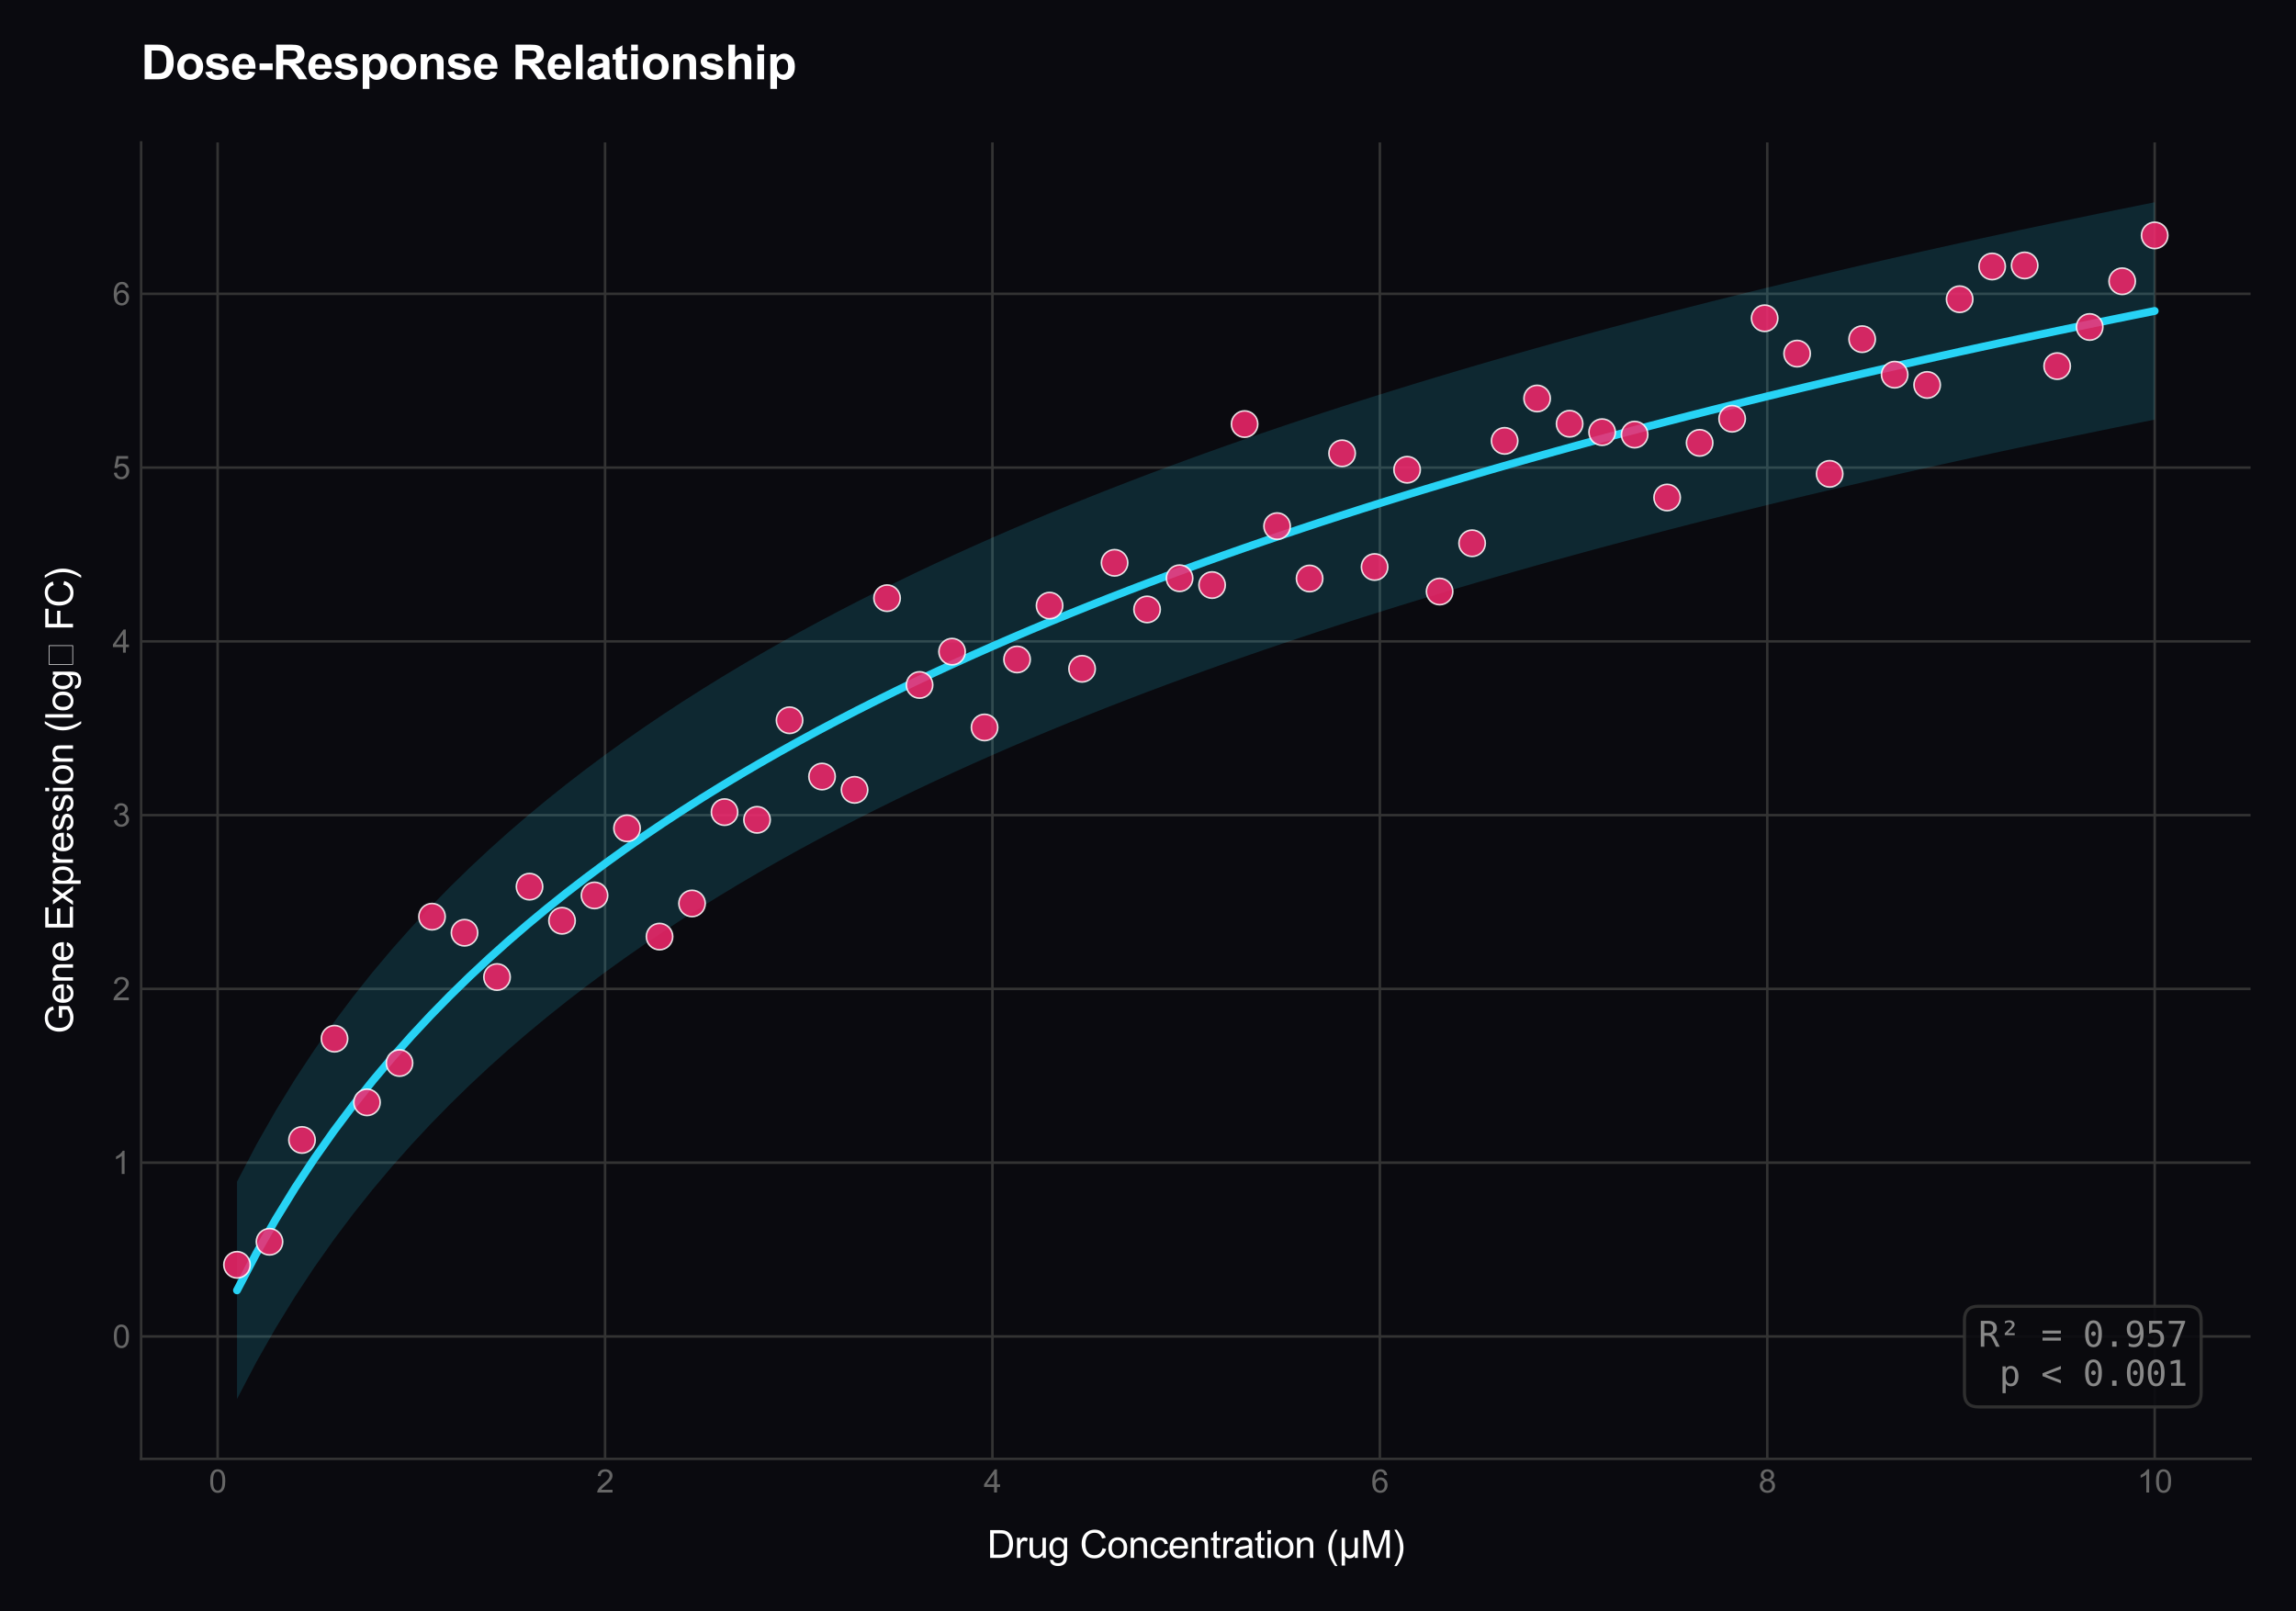 <?xml version="1.0" encoding="utf-8" standalone="no"?>
<!DOCTYPE svg PUBLIC "-//W3C//DTD SVG 1.1//EN"
  "http://www.w3.org/Graphics/SVG/1.1/DTD/svg11.dtd">
<svg xmlns:xlink="http://www.w3.org/1999/xlink" viewBox="0 0 727.642 510.607" xmlns="http://www.w3.org/2000/svg" version="1.1">
 <defs>
  <style type="text/css">*{stroke-linejoin: round; stroke-linecap: butt}</style>
 </defs>
 <g id="figure_1">
  <g id="patch_1">
   <path d="M 0 510.607 
L 727.642 510.607 
L 727.642 0 
L 0 0 
z
" style="fill: #0a0a0f"/>
  </g>
  <g id="axes_1">
   <g id="patch_2">
    <path d="M 44.722 462.3 
L 713.242 462.3 
L 713.242 45.137 
L 44.722 45.137 
z
" style="fill: #0a0a0f"/>
   </g>
   <g id="matplotlib.axis_1">
    <g id="xtick_1">
     <g id="line2d_1">
      <path d="M 68.971 462.3 
L 68.971 45.137 
" clip-path="url(#pbd0903c797)" style="fill: none; stroke: #333333; stroke-width: 0.8; stroke-linecap: round"/>
     </g>
     <g id="text_1">
      <!-- 0 -->
      <g style="fill: #666666" transform="translate(66.19 472.958) scale(0.1 -0.1)">
       <defs>
        <path id="ArialMT-30" d="M 266 2259 
Q 266 3072 433 3567 
Q 600 4063 929 4331 
Q 1259 4600 1759 4600 
Q 2128 4600 2406 4451 
Q 2684 4303 2865 4023 
Q 3047 3744 3150 3342 
Q 3253 2941 3253 2259 
Q 3253 1453 3087 958 
Q 2922 463 2592 192 
Q 2263 -78 1759 -78 
Q 1097 -78 719 397 
Q 266 969 266 2259 
z
M 844 2259 
Q 844 1131 1108 757 
Q 1372 384 1759 384 
Q 2147 384 2411 759 
Q 2675 1134 2675 2259 
Q 2675 3391 2411 3762 
Q 2147 4134 1753 4134 
Q 1366 4134 1134 3806 
Q 844 3388 844 2259 
z
" transform="scale(0.016)"/>
       </defs>
       <use xlink:href="#ArialMT-30"/>
      </g>
     </g>
    </g>
    <g id="xtick_2">
     <g id="line2d_2">
      <path d="M 191.747 462.3 
L 191.747 45.137 
" clip-path="url(#pbd0903c797)" style="fill: none; stroke: #333333; stroke-width: 0.8; stroke-linecap: round"/>
     </g>
     <g id="text_2">
      <!-- 2 -->
      <g style="fill: #666666" transform="translate(188.967 472.958) scale(0.1 -0.1)">
       <defs>
        <path id="ArialMT-32" d="M 3222 541 
L 3222 0 
L 194 0 
Q 188 203 259 391 
Q 375 700 629 1000 
Q 884 1300 1366 1694 
Q 2113 2306 2375 2664 
Q 2638 3022 2638 3341 
Q 2638 3675 2398 3904 
Q 2159 4134 1775 4134 
Q 1369 4134 1125 3890 
Q 881 3647 878 3216 
L 300 3275 
Q 359 3922 746 4261 
Q 1134 4600 1788 4600 
Q 2447 4600 2831 4234 
Q 3216 3869 3216 3328 
Q 3216 3053 3103 2787 
Q 2991 2522 2730 2228 
Q 2469 1934 1863 1422 
Q 1356 997 1212 845 
Q 1069 694 975 541 
L 3222 541 
z
" transform="scale(0.016)"/>
       </defs>
       <use xlink:href="#ArialMT-32"/>
      </g>
     </g>
    </g>
    <g id="xtick_3">
     <g id="line2d_3">
      <path d="M 314.524 462.3 
L 314.524 45.137 
" clip-path="url(#pbd0903c797)" style="fill: none; stroke: #333333; stroke-width: 0.8; stroke-linecap: round"/>
     </g>
     <g id="text_3">
      <!-- 4 -->
      <g style="fill: #666666" transform="translate(311.744 472.958) scale(0.1 -0.1)">
       <defs>
        <path id="ArialMT-34" d="M 2069 0 
L 2069 1097 
L 81 1097 
L 81 1613 
L 2172 4581 
L 2631 4581 
L 2631 1613 
L 3250 1613 
L 3250 1097 
L 2631 1097 
L 2631 0 
L 2069 0 
z
M 2069 1613 
L 2069 3678 
L 634 1613 
L 2069 1613 
z
" transform="scale(0.016)"/>
       </defs>
       <use xlink:href="#ArialMT-34"/>
      </g>
     </g>
    </g>
    <g id="xtick_4">
     <g id="line2d_4">
      <path d="M 437.301 462.3 
L 437.301 45.137 
" clip-path="url(#pbd0903c797)" style="fill: none; stroke: #333333; stroke-width: 0.8; stroke-linecap: round"/>
     </g>
     <g id="text_4">
      <!-- 6 -->
      <g style="fill: #666666" transform="translate(434.521 472.958) scale(0.1 -0.1)">
       <defs>
        <path id="ArialMT-36" d="M 3184 3459 
L 2625 3416 
Q 2550 3747 2413 3897 
Q 2184 4138 1850 4138 
Q 1581 4138 1378 3988 
Q 1113 3794 959 3422 
Q 806 3050 800 2363 
Q 1003 2672 1297 2822 
Q 1591 2972 1913 2972 
Q 2475 2972 2870 2558 
Q 3266 2144 3266 1488 
Q 3266 1056 3080 686 
Q 2894 316 2569 119 
Q 2244 -78 1831 -78 
Q 1128 -78 684 439 
Q 241 956 241 2144 
Q 241 3472 731 4075 
Q 1159 4600 1884 4600 
Q 2425 4600 2770 4297 
Q 3116 3994 3184 3459 
z
M 888 1484 
Q 888 1194 1011 928 
Q 1134 663 1356 523 
Q 1578 384 1822 384 
Q 2178 384 2434 671 
Q 2691 959 2691 1453 
Q 2691 1928 2437 2201 
Q 2184 2475 1800 2475 
Q 1419 2475 1153 2201 
Q 888 1928 888 1484 
z
" transform="scale(0.016)"/>
       </defs>
       <use xlink:href="#ArialMT-36"/>
      </g>
     </g>
    </g>
    <g id="xtick_5">
     <g id="line2d_5">
      <path d="M 560.078 462.3 
L 560.078 45.137 
" clip-path="url(#pbd0903c797)" style="fill: none; stroke: #333333; stroke-width: 0.8; stroke-linecap: round"/>
     </g>
     <g id="text_5">
      <!-- 8 -->
      <g style="fill: #666666" transform="translate(557.298 472.958) scale(0.1 -0.1)">
       <defs>
        <path id="ArialMT-38" d="M 1131 2484 
Q 781 2613 612 2850 
Q 444 3088 444 3419 
Q 444 3919 803 4259 
Q 1163 4600 1759 4600 
Q 2359 4600 2725 4251 
Q 3091 3903 3091 3403 
Q 3091 3084 2923 2848 
Q 2756 2613 2416 2484 
Q 2838 2347 3058 2040 
Q 3278 1734 3278 1309 
Q 3278 722 2862 322 
Q 2447 -78 1769 -78 
Q 1091 -78 675 323 
Q 259 725 259 1325 
Q 259 1772 486 2073 
Q 713 2375 1131 2484 
z
M 1019 3438 
Q 1019 3113 1228 2906 
Q 1438 2700 1772 2700 
Q 2097 2700 2305 2904 
Q 2513 3109 2513 3406 
Q 2513 3716 2298 3927 
Q 2084 4138 1766 4138 
Q 1444 4138 1231 3931 
Q 1019 3725 1019 3438 
z
M 838 1322 
Q 838 1081 952 856 
Q 1066 631 1291 507 
Q 1516 384 1775 384 
Q 2178 384 2440 643 
Q 2703 903 2703 1303 
Q 2703 1709 2433 1975 
Q 2163 2241 1756 2241 
Q 1359 2241 1098 1978 
Q 838 1716 838 1322 
z
" transform="scale(0.016)"/>
       </defs>
       <use xlink:href="#ArialMT-38"/>
      </g>
     </g>
    </g>
    <g id="xtick_6">
     <g id="line2d_6">
      <path d="M 682.855 462.3 
L 682.855 45.137 
" clip-path="url(#pbd0903c797)" style="fill: none; stroke: #333333; stroke-width: 0.8; stroke-linecap: round"/>
     </g>
     <g id="text_6">
      <!-- 10 -->
      <g style="fill: #666666" transform="translate(677.294 472.958) scale(0.1 -0.1)">
       <defs>
        <path id="ArialMT-31" d="M 2384 0 
L 1822 0 
L 1822 3584 
Q 1619 3391 1289 3197 
Q 959 3003 697 2906 
L 697 3450 
Q 1169 3672 1522 3987 
Q 1875 4303 2022 4600 
L 2384 4600 
L 2384 0 
z
" transform="scale(0.016)"/>
       </defs>
       <use xlink:href="#ArialMT-31"/>
       <use xlink:href="#ArialMT-30" transform="translate(55.615 0)"/>
      </g>
     </g>
    </g>
    <g id="text_7">
     <!-- Drug Concentration (μM) -->
     <g style="fill: #ffffff" transform="translate(312.84 493.681) scale(0.12 -0.12)">
      <defs>
       <path id="ArialMT-44" d="M 494 0 
L 494 4581 
L 2072 4581 
Q 2606 4581 2888 4516 
Q 3281 4425 3559 4188 
Q 3922 3881 4101 3404 
Q 4281 2928 4281 2316 
Q 4281 1794 4159 1391 
Q 4038 988 3847 723 
Q 3656 459 3429 307 
Q 3203 156 2883 78 
Q 2563 0 2147 0 
L 494 0 
z
M 1100 541 
L 2078 541 
Q 2531 541 2789 625 
Q 3047 709 3200 863 
Q 3416 1078 3536 1442 
Q 3656 1806 3656 2325 
Q 3656 3044 3420 3430 
Q 3184 3816 2847 3947 
Q 2603 4041 2063 4041 
L 1100 4041 
L 1100 541 
z
" transform="scale(0.016)"/>
       <path id="ArialMT-72" d="M 416 0 
L 416 3319 
L 922 3319 
L 922 2816 
Q 1116 3169 1280 3281 
Q 1444 3394 1641 3394 
Q 1925 3394 2219 3213 
L 2025 2691 
Q 1819 2813 1613 2813 
Q 1428 2813 1281 2702 
Q 1134 2591 1072 2394 
Q 978 2094 978 1738 
L 978 0 
L 416 0 
z
" transform="scale(0.016)"/>
       <path id="ArialMT-75" d="M 2597 0 
L 2597 488 
Q 2209 -75 1544 -75 
Q 1250 -75 995 37 
Q 741 150 617 320 
Q 494 491 444 738 
Q 409 903 409 1263 
L 409 3319 
L 972 3319 
L 972 1478 
Q 972 1038 1006 884 
Q 1059 663 1231 536 
Q 1403 409 1656 409 
Q 1909 409 2131 539 
Q 2353 669 2445 892 
Q 2538 1116 2538 1541 
L 2538 3319 
L 3100 3319 
L 3100 0 
L 2597 0 
z
" transform="scale(0.016)"/>
       <path id="ArialMT-67" d="M 319 -275 
L 866 -356 
Q 900 -609 1056 -725 
Q 1266 -881 1628 -881 
Q 2019 -881 2231 -725 
Q 2444 -569 2519 -288 
Q 2563 -116 2559 434 
Q 2191 0 1641 0 
Q 956 0 581 494 
Q 206 988 206 1678 
Q 206 2153 378 2554 
Q 550 2956 876 3175 
Q 1203 3394 1644 3394 
Q 2231 3394 2613 2919 
L 2613 3319 
L 3131 3319 
L 3131 450 
Q 3131 -325 2973 -648 
Q 2816 -972 2473 -1159 
Q 2131 -1347 1631 -1347 
Q 1038 -1347 672 -1080 
Q 306 -813 319 -275 
z
M 784 1719 
Q 784 1066 1043 766 
Q 1303 466 1694 466 
Q 2081 466 2343 764 
Q 2606 1063 2606 1700 
Q 2606 2309 2336 2618 
Q 2066 2928 1684 2928 
Q 1309 2928 1046 2623 
Q 784 2319 784 1719 
z
" transform="scale(0.016)"/>
       <path id="ArialMT-20" transform="scale(0.016)"/>
       <path id="ArialMT-43" d="M 3763 1606 
L 4369 1453 
Q 4178 706 3683 314 
Q 3188 -78 2472 -78 
Q 1731 -78 1267 223 
Q 803 525 561 1097 
Q 319 1669 319 2325 
Q 319 3041 592 3573 
Q 866 4106 1370 4382 
Q 1875 4659 2481 4659 
Q 3169 4659 3637 4309 
Q 4106 3959 4291 3325 
L 3694 3184 
Q 3534 3684 3231 3912 
Q 2928 4141 2469 4141 
Q 1941 4141 1586 3887 
Q 1231 3634 1087 3207 
Q 944 2781 944 2328 
Q 944 1744 1114 1308 
Q 1284 872 1643 656 
Q 2003 441 2422 441 
Q 2931 441 3284 734 
Q 3638 1028 3763 1606 
z
" transform="scale(0.016)"/>
       <path id="ArialMT-6f" d="M 213 1659 
Q 213 2581 725 3025 
Q 1153 3394 1769 3394 
Q 2453 3394 2887 2945 
Q 3322 2497 3322 1706 
Q 3322 1066 3130 698 
Q 2938 331 2570 128 
Q 2203 -75 1769 -75 
Q 1072 -75 642 372 
Q 213 819 213 1659 
z
M 791 1659 
Q 791 1022 1069 705 
Q 1347 388 1769 388 
Q 2188 388 2466 706 
Q 2744 1025 2744 1678 
Q 2744 2294 2464 2611 
Q 2184 2928 1769 2928 
Q 1347 2928 1069 2612 
Q 791 2297 791 1659 
z
" transform="scale(0.016)"/>
       <path id="ArialMT-6e" d="M 422 0 
L 422 3319 
L 928 3319 
L 928 2847 
Q 1294 3394 1984 3394 
Q 2284 3394 2536 3286 
Q 2788 3178 2913 3003 
Q 3038 2828 3088 2588 
Q 3119 2431 3119 2041 
L 3119 0 
L 2556 0 
L 2556 2019 
Q 2556 2363 2490 2533 
Q 2425 2703 2258 2804 
Q 2091 2906 1866 2906 
Q 1506 2906 1245 2678 
Q 984 2450 984 1813 
L 984 0 
L 422 0 
z
" transform="scale(0.016)"/>
       <path id="ArialMT-63" d="M 2588 1216 
L 3141 1144 
Q 3050 572 2676 248 
Q 2303 -75 1759 -75 
Q 1078 -75 664 370 
Q 250 816 250 1647 
Q 250 2184 428 2587 
Q 606 2991 970 3192 
Q 1334 3394 1763 3394 
Q 2303 3394 2647 3120 
Q 2991 2847 3088 2344 
L 2541 2259 
Q 2463 2594 2264 2762 
Q 2066 2931 1784 2931 
Q 1359 2931 1093 2626 
Q 828 2322 828 1663 
Q 828 994 1084 691 
Q 1341 388 1753 388 
Q 2084 388 2306 591 
Q 2528 794 2588 1216 
z
" transform="scale(0.016)"/>
       <path id="ArialMT-65" d="M 2694 1069 
L 3275 997 
Q 3138 488 2766 206 
Q 2394 -75 1816 -75 
Q 1088 -75 661 373 
Q 234 822 234 1631 
Q 234 2469 665 2931 
Q 1097 3394 1784 3394 
Q 2450 3394 2872 2941 
Q 3294 2488 3294 1666 
Q 3294 1616 3291 1516 
L 816 1516 
Q 847 969 1125 678 
Q 1403 388 1819 388 
Q 2128 388 2347 550 
Q 2566 713 2694 1069 
z
M 847 1978 
L 2700 1978 
Q 2663 2397 2488 2606 
Q 2219 2931 1791 2931 
Q 1403 2931 1139 2672 
Q 875 2413 847 1978 
z
" transform="scale(0.016)"/>
       <path id="ArialMT-74" d="M 1650 503 
L 1731 6 
Q 1494 -44 1306 -44 
Q 1000 -44 831 53 
Q 663 150 594 308 
Q 525 466 525 972 
L 525 2881 
L 113 2881 
L 113 3319 
L 525 3319 
L 525 4141 
L 1084 4478 
L 1084 3319 
L 1650 3319 
L 1650 2881 
L 1084 2881 
L 1084 941 
Q 1084 700 1114 631 
Q 1144 563 1211 522 
Q 1278 481 1403 481 
Q 1497 481 1650 503 
z
" transform="scale(0.016)"/>
       <path id="ArialMT-61" d="M 2588 409 
Q 2275 144 1986 34 
Q 1697 -75 1366 -75 
Q 819 -75 525 192 
Q 231 459 231 875 
Q 231 1119 342 1320 
Q 453 1522 633 1644 
Q 813 1766 1038 1828 
Q 1203 1872 1538 1913 
Q 2219 1994 2541 2106 
Q 2544 2222 2544 2253 
Q 2544 2597 2384 2738 
Q 2169 2928 1744 2928 
Q 1347 2928 1158 2789 
Q 969 2650 878 2297 
L 328 2372 
Q 403 2725 575 2942 
Q 747 3159 1072 3276 
Q 1397 3394 1825 3394 
Q 2250 3394 2515 3294 
Q 2781 3194 2906 3042 
Q 3031 2891 3081 2659 
Q 3109 2516 3109 2141 
L 3109 1391 
Q 3109 606 3145 398 
Q 3181 191 3288 0 
L 2700 0 
Q 2613 175 2588 409 
z
M 2541 1666 
Q 2234 1541 1622 1453 
Q 1275 1403 1131 1340 
Q 988 1278 909 1158 
Q 831 1038 831 891 
Q 831 666 1001 516 
Q 1172 366 1500 366 
Q 1825 366 2078 508 
Q 2331 650 2450 897 
Q 2541 1088 2541 1459 
L 2541 1666 
z
" transform="scale(0.016)"/>
       <path id="ArialMT-69" d="M 425 3934 
L 425 4581 
L 988 4581 
L 988 3934 
L 425 3934 
z
M 425 0 
L 425 3319 
L 988 3319 
L 988 0 
L 425 0 
z
" transform="scale(0.016)"/>
       <path id="ArialMT-28" d="M 1497 -1347 
Q 1031 -759 709 28 
Q 388 816 388 1659 
Q 388 2403 628 3084 
Q 909 3875 1497 4659 
L 1900 4659 
Q 1522 4009 1400 3731 
Q 1209 3300 1100 2831 
Q 966 2247 966 1656 
Q 966 153 1900 -1347 
L 1497 -1347 
z
" transform="scale(0.016)"/>
       <path id="ArialMT-3bc" d="M 3181 3319 
L 3181 0 
L 2678 0 
L 2678 394 
Q 2516 144 2356 50 
Q 2138 -78 1847 -78 
Q 1588 -78 1388 25 
Q 1238 103 1056 334 
L 1056 -1272 
L 500 -1272 
L 500 3319 
L 1056 3319 
L 1056 1913 
Q 1056 1147 1137 920 
Q 1219 694 1401 562 
Q 1584 431 1822 431 
Q 2072 431 2269 568 
Q 2466 706 2547 923 
Q 2628 1141 2628 1903 
L 2628 3319 
L 3181 3319 
z
" transform="scale(0.016)"/>
       <path id="ArialMT-4d" d="M 475 0 
L 475 4581 
L 1388 4581 
L 2472 1338 
Q 2622 884 2691 659 
Q 2769 909 2934 1394 
L 4031 4581 
L 4847 4581 
L 4847 0 
L 4263 0 
L 4263 3834 
L 2931 0 
L 2384 0 
L 1059 3900 
L 1059 0 
L 475 0 
z
" transform="scale(0.016)"/>
       <path id="ArialMT-29" d="M 791 -1347 
L 388 -1347 
Q 1322 153 1322 1656 
Q 1322 2244 1188 2822 
Q 1081 3291 891 3722 
Q 769 4003 388 4659 
L 791 4659 
Q 1378 3875 1659 3084 
Q 1900 2403 1900 1659 
Q 1900 816 1576 28 
Q 1253 -759 791 -1347 
z
" transform="scale(0.016)"/>
      </defs>
      <use xlink:href="#ArialMT-44"/>
      <use xlink:href="#ArialMT-72" transform="translate(72.217 0)"/>
      <use xlink:href="#ArialMT-75" transform="translate(105.518 0)"/>
      <use xlink:href="#ArialMT-67" transform="translate(161.133 0)"/>
      <use xlink:href="#ArialMT-20" transform="translate(216.748 0)"/>
      <use xlink:href="#ArialMT-43" transform="translate(244.531 0)"/>
      <use xlink:href="#ArialMT-6f" transform="translate(316.748 0)"/>
      <use xlink:href="#ArialMT-6e" transform="translate(372.363 0)"/>
      <use xlink:href="#ArialMT-63" transform="translate(427.979 0)"/>
      <use xlink:href="#ArialMT-65" transform="translate(477.979 0)"/>
      <use xlink:href="#ArialMT-6e" transform="translate(533.594 0)"/>
      <use xlink:href="#ArialMT-74" transform="translate(589.209 0)"/>
      <use xlink:href="#ArialMT-72" transform="translate(616.992 0)"/>
      <use xlink:href="#ArialMT-61" transform="translate(650.293 0)"/>
      <use xlink:href="#ArialMT-74" transform="translate(705.908 0)"/>
      <use xlink:href="#ArialMT-69" transform="translate(733.691 0)"/>
      <use xlink:href="#ArialMT-6f" transform="translate(755.908 0)"/>
      <use xlink:href="#ArialMT-6e" transform="translate(811.523 0)"/>
      <use xlink:href="#ArialMT-20" transform="translate(867.139 0)"/>
      <use xlink:href="#ArialMT-28" transform="translate(894.922 0)"/>
      <use xlink:href="#ArialMT-3bc" transform="translate(928.223 0)"/>
      <use xlink:href="#ArialMT-4d" transform="translate(985.84 0)"/>
      <use xlink:href="#ArialMT-29" transform="translate(1069.141 0)"/>
     </g>
    </g>
   </g>
   <g id="matplotlib.axis_2">
    <g id="ytick_1">
     <g id="line2d_7">
      <path d="M 44.722 423.507 
L 713.242 423.507 
" clip-path="url(#pbd0903c797)" style="fill: none; stroke: #333333; stroke-width: 0.8; stroke-linecap: round"/>
     </g>
     <g id="text_8">
      <!-- 0 -->
      <g style="fill: #666666" transform="translate(35.661 427.085) scale(0.1 -0.1)">
       <use xlink:href="#ArialMT-30"/>
      </g>
     </g>
    </g>
    <g id="ytick_2">
     <g id="line2d_8">
      <path d="M 44.722 368.44 
L 713.242 368.44 
" clip-path="url(#pbd0903c797)" style="fill: none; stroke: #333333; stroke-width: 0.8; stroke-linecap: round"/>
     </g>
     <g id="text_9">
      <!-- 1 -->
      <g style="fill: #666666" transform="translate(35.661 372.019) scale(0.1 -0.1)">
       <use xlink:href="#ArialMT-31"/>
      </g>
     </g>
    </g>
    <g id="ytick_3">
     <g id="line2d_9">
      <path d="M 44.722 313.373 
L 713.242 313.373 
" clip-path="url(#pbd0903c797)" style="fill: none; stroke: #333333; stroke-width: 0.8; stroke-linecap: round"/>
     </g>
     <g id="text_10">
      <!-- 2 -->
      <g style="fill: #666666" transform="translate(35.661 316.952) scale(0.1 -0.1)">
       <use xlink:href="#ArialMT-32"/>
      </g>
     </g>
    </g>
    <g id="ytick_4">
     <g id="line2d_10">
      <path d="M 44.722 258.306 
L 713.242 258.306 
" clip-path="url(#pbd0903c797)" style="fill: none; stroke: #333333; stroke-width: 0.8; stroke-linecap: round"/>
     </g>
     <g id="text_11">
      <!-- 3 -->
      <g style="fill: #666666" transform="translate(35.661 261.885) scale(0.1 -0.1)">
       <defs>
        <path id="ArialMT-33" d="M 269 1209 
L 831 1284 
Q 928 806 1161 595 
Q 1394 384 1728 384 
Q 2125 384 2398 659 
Q 2672 934 2672 1341 
Q 2672 1728 2419 1979 
Q 2166 2231 1775 2231 
Q 1616 2231 1378 2169 
L 1441 2663 
Q 1497 2656 1531 2656 
Q 1891 2656 2178 2843 
Q 2466 3031 2466 3422 
Q 2466 3731 2256 3934 
Q 2047 4138 1716 4138 
Q 1388 4138 1169 3931 
Q 950 3725 888 3313 
L 325 3413 
Q 428 3978 793 4289 
Q 1159 4600 1703 4600 
Q 2078 4600 2393 4439 
Q 2709 4278 2876 4000 
Q 3044 3722 3044 3409 
Q 3044 3113 2884 2869 
Q 2725 2625 2413 2481 
Q 2819 2388 3044 2092 
Q 3269 1797 3269 1353 
Q 3269 753 2831 336 
Q 2394 -81 1725 -81 
Q 1122 -81 723 278 
Q 325 638 269 1209 
z
" transform="scale(0.016)"/>
       </defs>
       <use xlink:href="#ArialMT-33"/>
      </g>
     </g>
    </g>
    <g id="ytick_5">
     <g id="line2d_11">
      <path d="M 44.722 203.239 
L 713.242 203.239 
" clip-path="url(#pbd0903c797)" style="fill: none; stroke: #333333; stroke-width: 0.8; stroke-linecap: round"/>
     </g>
     <g id="text_12">
      <!-- 4 -->
      <g style="fill: #666666" transform="translate(35.661 206.818) scale(0.1 -0.1)">
       <use xlink:href="#ArialMT-34"/>
      </g>
     </g>
    </g>
    <g id="ytick_6">
     <g id="line2d_12">
      <path d="M 44.722 148.172 
L 713.242 148.172 
" clip-path="url(#pbd0903c797)" style="fill: none; stroke: #333333; stroke-width: 0.8; stroke-linecap: round"/>
     </g>
     <g id="text_13">
      <!-- 5 -->
      <g style="fill: #666666" transform="translate(35.661 151.751) scale(0.1 -0.1)">
       <defs>
        <path id="ArialMT-35" d="M 266 1200 
L 856 1250 
Q 922 819 1161 601 
Q 1400 384 1738 384 
Q 2144 384 2425 690 
Q 2706 997 2706 1503 
Q 2706 1984 2436 2262 
Q 2166 2541 1728 2541 
Q 1456 2541 1237 2417 
Q 1019 2294 894 2097 
L 366 2166 
L 809 4519 
L 3088 4519 
L 3088 3981 
L 1259 3981 
L 1013 2750 
Q 1425 3038 1878 3038 
Q 2478 3038 2890 2622 
Q 3303 2206 3303 1553 
Q 3303 931 2941 478 
Q 2500 -78 1738 -78 
Q 1113 -78 717 272 
Q 322 622 266 1200 
z
" transform="scale(0.016)"/>
       </defs>
       <use xlink:href="#ArialMT-35"/>
      </g>
     </g>
    </g>
    <g id="ytick_7">
     <g id="line2d_13">
      <path d="M 44.722 93.105 
L 713.242 93.105 
" clip-path="url(#pbd0903c797)" style="fill: none; stroke: #333333; stroke-width: 0.8; stroke-linecap: round"/>
     </g>
     <g id="text_14">
      <!-- 6 -->
      <g style="fill: #666666" transform="translate(35.661 96.684) scale(0.1 -0.1)">
       <use xlink:href="#ArialMT-36"/>
      </g>
     </g>
    </g>
    <g id="text_15">
     <!-- Gene Expression (log₂ FC) -->
     <g style="fill: #ffffff" transform="translate(23.136 327.575) rotate(-90) scale(0.12 -0.12)">
      <defs>
       <path id="ArialMT-47" d="M 2638 1797 
L 2638 2334 
L 4578 2338 
L 4578 638 
Q 4131 281 3656 101 
Q 3181 -78 2681 -78 
Q 2006 -78 1454 211 
Q 903 500 622 1047 
Q 341 1594 341 2269 
Q 341 2938 620 3517 
Q 900 4097 1425 4378 
Q 1950 4659 2634 4659 
Q 3131 4659 3532 4498 
Q 3934 4338 4162 4050 
Q 4391 3763 4509 3300 
L 3963 3150 
Q 3859 3500 3706 3700 
Q 3553 3900 3268 4020 
Q 2984 4141 2638 4141 
Q 2222 4141 1919 4014 
Q 1616 3888 1430 3681 
Q 1244 3475 1141 3228 
Q 966 2803 966 2306 
Q 966 1694 1177 1281 
Q 1388 869 1791 669 
Q 2194 469 2647 469 
Q 3041 469 3416 620 
Q 3791 772 3984 944 
L 3984 1797 
L 2638 1797 
z
" transform="scale(0.016)"/>
       <path id="ArialMT-45" d="M 506 0 
L 506 4581 
L 3819 4581 
L 3819 4041 
L 1113 4041 
L 1113 2638 
L 3647 2638 
L 3647 2100 
L 1113 2100 
L 1113 541 
L 3925 541 
L 3925 0 
L 506 0 
z
" transform="scale(0.016)"/>
       <path id="ArialMT-78" d="M 47 0 
L 1259 1725 
L 138 3319 
L 841 3319 
L 1350 2541 
Q 1494 2319 1581 2169 
Q 1719 2375 1834 2534 
L 2394 3319 
L 3066 3319 
L 1919 1756 
L 3153 0 
L 2463 0 
L 1781 1031 
L 1600 1309 
L 728 0 
L 47 0 
z
" transform="scale(0.016)"/>
       <path id="ArialMT-70" d="M 422 -1272 
L 422 3319 
L 934 3319 
L 934 2888 
Q 1116 3141 1344 3267 
Q 1572 3394 1897 3394 
Q 2322 3394 2647 3175 
Q 2972 2956 3137 2557 
Q 3303 2159 3303 1684 
Q 3303 1175 3120 767 
Q 2938 359 2589 142 
Q 2241 -75 1856 -75 
Q 1575 -75 1351 44 
Q 1128 163 984 344 
L 984 -1272 
L 422 -1272 
z
M 931 1641 
Q 931 1000 1190 694 
Q 1450 388 1819 388 
Q 2194 388 2461 705 
Q 2728 1022 2728 1688 
Q 2728 2322 2467 2637 
Q 2206 2953 1844 2953 
Q 1484 2953 1207 2617 
Q 931 2281 931 1641 
z
" transform="scale(0.016)"/>
       <path id="ArialMT-73" d="M 197 991 
L 753 1078 
Q 800 744 1014 566 
Q 1228 388 1613 388 
Q 2000 388 2187 545 
Q 2375 703 2375 916 
Q 2375 1106 2209 1216 
Q 2094 1291 1634 1406 
Q 1016 1563 777 1677 
Q 538 1791 414 1992 
Q 291 2194 291 2438 
Q 291 2659 392 2848 
Q 494 3038 669 3163 
Q 800 3259 1026 3326 
Q 1253 3394 1513 3394 
Q 1903 3394 2198 3281 
Q 2494 3169 2634 2976 
Q 2775 2784 2828 2463 
L 2278 2388 
Q 2241 2644 2061 2787 
Q 1881 2931 1553 2931 
Q 1166 2931 1000 2803 
Q 834 2675 834 2503 
Q 834 2394 903 2306 
Q 972 2216 1119 2156 
Q 1203 2125 1616 2013 
Q 2213 1853 2448 1751 
Q 2684 1650 2818 1456 
Q 2953 1263 2953 975 
Q 2953 694 2789 445 
Q 2625 197 2315 61 
Q 2006 -75 1616 -75 
Q 969 -75 630 194 
Q 291 463 197 991 
z
" transform="scale(0.016)"/>
       <path id="ArialMT-6c" d="M 409 0 
L 409 4581 
L 972 4581 
L 972 0 
L 409 0 
z
" transform="scale(0.016)"/>
       <path id="ArialMT-2082" d="M 800 0 
L 800 4000 
L 4000 4000 
L 4000 0 
L 800 0 
z
M 900 100 
L 3900 100 
L 3900 3900 
L 900 3900 
L 900 100 
z
" transform="scale(0.016)"/>
       <path id="ArialMT-46" d="M 525 0 
L 525 4581 
L 3616 4581 
L 3616 4041 
L 1131 4041 
L 1131 2622 
L 3281 2622 
L 3281 2081 
L 1131 2081 
L 1131 0 
L 525 0 
z
" transform="scale(0.016)"/>
      </defs>
      <use xlink:href="#ArialMT-47"/>
      <use xlink:href="#ArialMT-65" transform="translate(77.783 0)"/>
      <use xlink:href="#ArialMT-6e" transform="translate(133.398 0)"/>
      <use xlink:href="#ArialMT-65" transform="translate(189.014 0)"/>
      <use xlink:href="#ArialMT-20" transform="translate(244.629 0)"/>
      <use xlink:href="#ArialMT-45" transform="translate(272.412 0)"/>
      <use xlink:href="#ArialMT-78" transform="translate(339.111 0)"/>
      <use xlink:href="#ArialMT-70" transform="translate(389.111 0)"/>
      <use xlink:href="#ArialMT-72" transform="translate(444.727 0)"/>
      <use xlink:href="#ArialMT-65" transform="translate(478.027 0)"/>
      <use xlink:href="#ArialMT-73" transform="translate(533.643 0)"/>
      <use xlink:href="#ArialMT-73" transform="translate(583.643 0)"/>
      <use xlink:href="#ArialMT-69" transform="translate(633.643 0)"/>
      <use xlink:href="#ArialMT-6f" transform="translate(655.859 0)"/>
      <use xlink:href="#ArialMT-6e" transform="translate(711.475 0)"/>
      <use xlink:href="#ArialMT-20" transform="translate(767.09 0)"/>
      <use xlink:href="#ArialMT-28" transform="translate(794.873 0)"/>
      <use xlink:href="#ArialMT-6c" transform="translate(828.174 0)"/>
      <use xlink:href="#ArialMT-6f" transform="translate(850.391 0)"/>
      <use xlink:href="#ArialMT-67" transform="translate(906.006 0)"/>
      <use xlink:href="#ArialMT-2082" transform="translate(961.621 0)"/>
      <use xlink:href="#ArialMT-20" transform="translate(1036.621 0)"/>
      <use xlink:href="#ArialMT-46" transform="translate(1064.404 0)"/>
      <use xlink:href="#ArialMT-43" transform="translate(1125.488 0)"/>
      <use xlink:href="#ArialMT-29" transform="translate(1197.705 0)"/>
     </g>
    </g>
   </g>
   <g id="FillBetweenPolyCollection_1">
    <defs>
     <path id="mc3d53fbe53" d="M 75.109 -136.149 
L 75.109 -67.269 
L 81.248 -78.997 
L 87.387 -89.785 
L 93.526 -99.774 
L 99.665 -109.073 
L 105.804 -117.772 
L 111.943 -125.944 
L 118.081 -133.648 
L 124.22 -140.936 
L 130.359 -147.849 
L 136.498 -154.426 
L 142.637 -160.696 
L 148.776 -166.687 
L 154.914 -172.424 
L 161.053 -177.926 
L 167.192 -183.213 
L 173.331 -188.3 
L 179.47 -193.201 
L 185.609 -197.931 
L 191.747 -202.501 
L 197.886 -206.92 
L 204.025 -211.2 
L 210.164 -215.347 
L 216.303 -219.371 
L 222.442 -223.278 
L 228.581 -227.075 
L 234.719 -230.768 
L 240.858 -234.363 
L 246.997 -237.864 
L 253.136 -241.277 
L 259.275 -244.605 
L 265.414 -247.853 
L 271.552 -251.025 
L 277.691 -254.123 
L 283.83 -257.152 
L 289.969 -260.115 
L 296.108 -263.013 
L 302.247 -265.851 
L 308.385 -268.63 
L 314.524 -271.354 
L 320.663 -274.023 
L 326.802 -276.64 
L 332.941 -279.207 
L 339.08 -281.727 
L 345.219 -284.2 
L 351.357 -286.629 
L 357.496 -289.014 
L 363.635 -291.359 
L 369.774 -293.663 
L 375.913 -295.928 
L 382.052 -298.156 
L 388.19 -300.348 
L 394.329 -302.504 
L 400.468 -304.627 
L 406.607 -306.717 
L 412.746 -308.775 
L 418.885 -310.802 
L 425.024 -312.798 
L 431.162 -314.766 
L 437.301 -316.706 
L 443.44 -318.618 
L 449.579 -320.503 
L 455.718 -322.362 
L 461.857 -324.196 
L 467.995 -326.005 
L 474.134 -327.79 
L 480.273 -329.552 
L 486.412 -331.291 
L 492.551 -333.008 
L 498.69 -334.704 
L 504.828 -336.378 
L 510.967 -338.032 
L 517.106 -339.666 
L 523.245 -341.28 
L 529.384 -342.875 
L 535.523 -344.452 
L 541.662 -346.01 
L 547.8 -347.551 
L 553.939 -349.074 
L 560.078 -350.58 
L 566.217 -352.069 
L 572.356 -353.542 
L 578.495 -354.999 
L 584.633 -356.441 
L 590.772 -357.867 
L 596.911 -359.279 
L 603.05 -360.675 
L 609.189 -362.058 
L 615.328 -363.426 
L 621.466 -364.781 
L 627.605 -366.122 
L 633.744 -367.45 
L 639.883 -368.765 
L 646.022 -370.067 
L 652.161 -371.357 
L 658.3 -372.635 
L 664.438 -373.9 
L 670.577 -375.154 
L 676.716 -376.396 
L 682.855 -377.627 
L 682.855 -446.508 
L 682.855 -446.508 
L 676.716 -445.277 
L 670.577 -444.035 
L 664.438 -442.781 
L 658.3 -441.516 
L 652.161 -440.238 
L 646.022 -438.948 
L 639.883 -437.646 
L 633.744 -436.331 
L 627.605 -435.003 
L 621.466 -433.662 
L 615.328 -432.307 
L 609.189 -430.939 
L 603.05 -429.556 
L 596.911 -428.159 
L 590.772 -426.748 
L 584.633 -425.322 
L 578.495 -423.88 
L 572.356 -422.423 
L 566.217 -420.95 
L 560.078 -419.46 
L 553.939 -417.954 
L 547.8 -416.431 
L 541.662 -414.891 
L 535.523 -413.333 
L 529.384 -411.756 
L 523.245 -410.161 
L 517.106 -408.547 
L 510.967 -406.913 
L 504.828 -405.259 
L 498.69 -403.585 
L 492.551 -401.889 
L 486.412 -400.172 
L 480.273 -398.433 
L 474.134 -396.671 
L 467.995 -394.886 
L 461.857 -393.077 
L 455.718 -391.243 
L 449.579 -389.384 
L 443.44 -387.498 
L 437.301 -385.587 
L 431.162 -383.647 
L 425.024 -381.679 
L 418.885 -379.683 
L 412.746 -377.656 
L 406.607 -375.598 
L 400.468 -373.508 
L 394.329 -371.385 
L 388.19 -369.229 
L 382.052 -367.037 
L 375.913 -364.809 
L 369.774 -362.544 
L 363.635 -360.24 
L 357.496 -357.895 
L 351.357 -355.51 
L 345.219 -353.081 
L 339.08 -350.608 
L 332.941 -348.088 
L 326.802 -345.521 
L 320.663 -342.904 
L 314.524 -340.234 
L 308.385 -337.511 
L 302.247 -334.732 
L 296.108 -331.894 
L 289.969 -328.996 
L 283.83 -326.033 
L 277.691 -323.004 
L 271.552 -319.905 
L 265.414 -316.734 
L 259.275 -313.486 
L 253.136 -310.158 
L 246.997 -306.745 
L 240.858 -303.244 
L 234.719 -299.649 
L 228.581 -295.956 
L 222.442 -292.159 
L 216.303 -288.252 
L 210.164 -284.228 
L 204.025 -280.081 
L 197.886 -275.801 
L 191.747 -271.382 
L 185.609 -266.812 
L 179.47 -262.082 
L 173.331 -257.18 
L 167.192 -252.094 
L 161.053 -246.807 
L 154.914 -241.305 
L 148.776 -235.568 
L 142.637 -229.577 
L 136.498 -223.306 
L 130.359 -216.73 
L 124.22 -209.817 
L 118.081 -202.529 
L 111.943 -194.825 
L 105.804 -186.653 
L 99.665 -177.954 
L 93.526 -168.655 
L 87.387 -158.666 
L 81.248 -147.877 
L 75.109 -136.149 
z
"/>
    </defs>
    <g clip-path="url(#pbd0903c797)">
     <use xlink:href="#mc3d53fbe53" x="0" y="510.607" style="fill: #27d3f5; fill-opacity: 0.15"/>
    </g>
   </g>
   <g id="patch_3">
    <path d="M 44.722 462.3 
L 44.722 45.137 
" style="fill: none; stroke: #333333; stroke-width: 0.8; stroke-linejoin: miter; stroke-linecap: square"/>
   </g>
   <g id="patch_4">
    <path d="M 44.722 462.3 
L 713.242 462.3 
" style="fill: none; stroke: #333333; stroke-width: 0.8; stroke-linejoin: miter; stroke-linecap: square"/>
   </g>
   <g id="line2d_14">
    <path d="M 75.109 408.898 
L 81.248 397.17 
L 87.387 386.381 
L 93.526 376.392 
L 99.665 367.093 
L 105.804 358.394 
L 111.943 350.223 
L 118.081 342.519 
L 124.22 335.231 
L 130.359 328.317 
L 136.498 321.741 
L 142.637 315.471 
L 148.776 309.479 
L 154.914 303.743 
L 161.053 298.24 
L 167.192 292.954 
L 173.331 287.867 
L 179.47 282.965 
L 185.609 278.235 
L 191.747 273.666 
L 197.886 269.246 
L 204.025 264.967 
L 210.164 260.819 
L 216.303 256.795 
L 222.442 252.888 
L 228.581 249.091 
L 234.719 245.398 
L 240.858 241.804 
L 246.997 238.302 
L 253.136 234.89 
L 259.275 231.562 
L 265.414 228.314 
L 271.552 225.142 
L 277.691 222.043 
L 283.83 219.014 
L 289.969 216.052 
L 296.108 213.153 
L 302.247 210.315 
L 308.385 207.536 
L 314.524 204.813 
L 320.663 202.144 
L 326.802 199.527 
L 332.941 196.959 
L 339.08 194.44 
L 345.219 191.966 
L 351.357 189.538 
L 357.496 187.152 
L 363.635 184.808 
L 369.774 182.504 
L 375.913 180.238 
L 382.052 178.011 
L 388.19 175.819 
L 394.329 173.662 
L 400.468 171.54 
L 406.607 169.45 
L 412.746 167.392 
L 418.885 165.365 
L 425.024 163.368 
L 431.162 161.4 
L 437.301 159.461 
L 443.44 157.549 
L 449.579 155.664 
L 455.718 153.805 
L 461.857 151.971 
L 467.995 150.162 
L 474.134 148.376 
L 480.273 146.614 
L 486.412 144.875 
L 492.551 143.158 
L 498.69 141.463 
L 504.828 139.788 
L 510.967 138.134 
L 517.106 136.501 
L 523.245 134.886 
L 529.384 133.291 
L 535.523 131.715 
L 541.662 130.156 
L 547.8 128.616 
L 553.939 127.093 
L 560.078 125.587 
L 566.217 124.098 
L 572.356 122.625 
L 578.495 121.167 
L 584.633 119.726 
L 590.772 118.299 
L 596.911 116.888 
L 603.05 115.491 
L 609.189 114.109 
L 615.328 112.74 
L 621.466 111.386 
L 627.605 110.045 
L 633.744 108.717 
L 639.883 107.402 
L 646.022 106.099 
L 652.161 104.809 
L 658.3 103.532 
L 664.438 102.266 
L 670.577 101.012 
L 676.716 99.77 
L 682.855 98.539 
" clip-path="url(#pbd0903c797)" style="fill: none; stroke: #27d3f5; stroke-width: 2.5; stroke-linecap: round"/>
   </g>
   <g id="text_16">
    <g id="patch_5">
     <path d="M 626.963 445.842 
L 693.187 445.842 
Q 697.587 445.842 697.587 441.442 
L 697.587 418.35 
Q 697.587 413.95 693.187 413.95 
L 626.963 413.95 
Q 622.563 413.95 622.563 418.35 
L 622.563 441.442 
Q 622.563 445.842 626.963 445.842 
z
" style="fill: #0a0a0f; opacity: 0.9; stroke: #333333; stroke-linejoin: miter"/>
    </g>
    <!-- R² = 0.957 -->
    <g style="fill: #888888" transform="translate(626.963 426.767) scale(0.11 -0.11)">
     <defs>
      <path id="DejaVuSansMono-52" d="M 2375 2203 
Q 2619 2141 2791 1967 
Q 2963 1794 3219 1275 
L 3853 0 
L 3175 0 
L 2619 1178 
Q 2378 1681 2186 1826 
Q 1994 1972 1684 1972 
L 1081 1972 
L 1081 0 
L 447 0 
L 447 4666 
L 1747 4666 
Q 2516 4666 2925 4319 
Q 3334 3972 3334 3316 
Q 3334 2853 3082 2561 
Q 2831 2269 2375 2203 
z
M 1081 4147 
L 1081 2491 
L 1772 2491 
Q 2225 2491 2447 2694 
Q 2669 2897 2669 3316 
Q 2669 3719 2433 3933 
Q 2197 4147 1747 4147 
L 1081 4147 
z
" transform="scale(0.016)"/>
      <path id="DejaVuSansMono-b2" d="M 1509 2444 
L 2791 2444 
L 2791 2088 
L 1006 2088 
L 1006 2431 
L 1728 3138 
Q 2044 3441 2170 3631 
Q 2297 3822 2297 3981 
Q 2297 4172 2140 4290 
Q 1984 4409 1728 4409 
Q 1575 4409 1398 4353 
Q 1222 4297 1025 4184 
L 1025 4575 
Q 1228 4663 1417 4706 
Q 1606 4750 1791 4750 
Q 2234 4750 2503 4542 
Q 2772 4334 2772 4000 
Q 2772 3822 2656 3636 
Q 2541 3450 2169 3084 
L 1509 2444 
z
" transform="scale(0.016)"/>
      <path id="DejaVuSansMono-20" transform="scale(0.016)"/>
      <path id="DejaVuSansMono-3d" d="M 275 1638 
L 3578 1638 
L 3578 1100 
L 275 1100 
L 275 1638 
z
M 275 2906 
L 3578 2906 
L 3578 2375 
L 275 2375 
L 275 2906 
z
" transform="scale(0.016)"/>
      <path id="DejaVuSansMono-30" d="M 1509 2344 
Q 1509 2516 1629 2641 
Q 1750 2766 1919 2766 
Q 2094 2766 2219 2641 
Q 2344 2516 2344 2344 
Q 2344 2169 2220 2047 
Q 2097 1925 1919 1925 
Q 1744 1925 1626 2044 
Q 1509 2163 1509 2344 
z
M 1925 4250 
Q 1484 4250 1267 3775 
Q 1050 3300 1050 2328 
Q 1050 1359 1267 884 
Q 1484 409 1925 409 
Q 2369 409 2586 884 
Q 2803 1359 2803 2328 
Q 2803 3300 2586 3775 
Q 2369 4250 1925 4250 
z
M 1925 4750 
Q 2672 4750 3055 4137 
Q 3438 3525 3438 2328 
Q 3438 1134 3055 521 
Q 2672 -91 1925 -91 
Q 1178 -91 797 521 
Q 416 1134 416 2328 
Q 416 3525 797 4137 
Q 1178 4750 1925 4750 
z
" transform="scale(0.016)"/>
      <path id="DejaVuSansMono-2e" d="M 1528 953 
L 2316 953 
L 2316 0 
L 1528 0 
L 1528 953 
z
" transform="scale(0.016)"/>
      <path id="DejaVuSansMono-39" d="M 1863 2069 
Q 2266 2069 2495 2359 
Q 2725 2650 2725 3163 
Q 2725 3675 2495 3965 
Q 2266 4256 1863 4256 
Q 1444 4256 1231 3979 
Q 1019 3703 1019 3163 
Q 1019 2619 1230 2344 
Q 1441 2069 1863 2069 
z
M 738 97 
L 738 678 
Q 934 563 1156 502 
Q 1378 441 1619 441 
Q 2219 441 2526 892 
Q 2834 1344 2834 2222 
Q 2688 1909 2422 1742 
Q 2156 1575 1813 1575 
Q 1138 1575 767 1990 
Q 397 2406 397 3169 
Q 397 3922 776 4336 
Q 1156 4750 1850 4750 
Q 2663 4750 3041 4165 
Q 3419 3581 3419 2328 
Q 3419 1150 2964 529 
Q 2509 -91 1644 -91 
Q 1416 -91 1184 -42 
Q 953 6 738 97 
z
" transform="scale(0.016)"/>
      <path id="DejaVuSansMono-35" d="M 647 4666 
L 3009 4666 
L 3009 4134 
L 1222 4134 
L 1222 2988 
Q 1356 3038 1492 3061 
Q 1628 3084 1766 3084 
Q 2491 3084 2916 2656 
Q 3341 2228 3341 1497 
Q 3341 759 2895 334 
Q 2450 -91 1678 -91 
Q 1306 -91 998 -41 
Q 691 9 447 109 
L 447 750 
Q 734 594 1025 517 
Q 1316 441 1619 441 
Q 2141 441 2423 716 
Q 2706 991 2706 1497 
Q 2706 1997 2414 2275 
Q 2122 2553 1600 2553 
Q 1347 2553 1106 2495 
Q 866 2438 647 2322 
L 647 4666 
z
" transform="scale(0.016)"/>
      <path id="DejaVuSansMono-37" d="M 434 4666 
L 3372 4666 
L 3372 4397 
L 1703 0 
L 1044 0 
L 2669 4134 
L 434 4134 
L 434 4666 
z
" transform="scale(0.016)"/>
     </defs>
     <use xlink:href="#DejaVuSansMono-52"/>
     <use xlink:href="#DejaVuSansMono-b2" transform="translate(60.205 0)"/>
     <use xlink:href="#DejaVuSansMono-20" transform="translate(120.41 0)"/>
     <use xlink:href="#DejaVuSansMono-3d" transform="translate(180.615 0)"/>
     <use xlink:href="#DejaVuSansMono-20" transform="translate(240.82 0)"/>
     <use xlink:href="#DejaVuSansMono-30" transform="translate(301.025 0)"/>
     <use xlink:href="#DejaVuSansMono-2e" transform="translate(361.23 0)"/>
     <use xlink:href="#DejaVuSansMono-39" transform="translate(421.436 0)"/>
     <use xlink:href="#DejaVuSansMono-35" transform="translate(481.641 0)"/>
     <use xlink:href="#DejaVuSansMono-37" transform="translate(541.846 0)"/>
    </g>
    <!-- p &lt; 0.001 -->
    <g style="fill: #888888" transform="translate(633.585 439.155) scale(0.11 -0.11)">
     <defs>
      <path id="DejaVuSansMono-70" d="M 1172 441 
L 1172 -1331 
L 594 -1331 
L 594 3500 
L 1172 3500 
L 1172 3053 
Q 1316 3313 1555 3448 
Q 1794 3584 2106 3584 
Q 2741 3584 3102 3093 
Q 3463 2603 3463 1734 
Q 3463 881 3100 395 
Q 2738 -91 2106 -91 
Q 1788 -91 1548 45 
Q 1309 181 1172 441 
z
M 2859 1747 
Q 2859 2416 2648 2756 
Q 2438 3097 2022 3097 
Q 1603 3097 1387 2755 
Q 1172 2413 1172 1747 
Q 1172 1084 1387 740 
Q 1603 397 2022 397 
Q 2438 397 2648 737 
Q 2859 1078 2859 1747 
z
" transform="scale(0.016)"/>
      <path id="DejaVuSansMono-3c" d="M 3578 3003 
L 922 2003 
L 3578 1013 
L 3578 441 
L 275 1747 
L 275 2266 
L 3578 3572 
L 3578 3003 
z
" transform="scale(0.016)"/>
      <path id="DejaVuSansMono-31" d="M 844 531 
L 1825 531 
L 1825 4097 
L 769 3859 
L 769 4434 
L 1819 4666 
L 2450 4666 
L 2450 531 
L 3419 531 
L 3419 0 
L 844 0 
L 844 531 
z
" transform="scale(0.016)"/>
     </defs>
     <use xlink:href="#DejaVuSansMono-70"/>
     <use xlink:href="#DejaVuSansMono-20" transform="translate(60.205 0)"/>
     <use xlink:href="#DejaVuSansMono-3c" transform="translate(120.41 0)"/>
     <use xlink:href="#DejaVuSansMono-20" transform="translate(180.615 0)"/>
     <use xlink:href="#DejaVuSansMono-30" transform="translate(240.82 0)"/>
     <use xlink:href="#DejaVuSansMono-2e" transform="translate(301.025 0)"/>
     <use xlink:href="#DejaVuSansMono-30" transform="translate(361.23 0)"/>
     <use xlink:href="#DejaVuSansMono-30" transform="translate(421.436 0)"/>
     <use xlink:href="#DejaVuSansMono-31" transform="translate(481.641 0)"/>
    </g>
   </g>
   <g id="text_17">
    <!-- Dose-Response Relationship -->
    <g style="fill: #ffffff" transform="translate(44.722 25.137) scale(0.15 -0.15)">
     <defs>
      <path id="Arial-BoldMT-44" d="M 463 4581 
L 2153 4581 
Q 2725 4581 3025 4494 
Q 3428 4375 3715 4072 
Q 4003 3769 4153 3330 
Q 4303 2891 4303 2247 
Q 4303 1681 4163 1272 
Q 3991 772 3672 463 
Q 3431 228 3022 97 
Q 2716 0 2203 0 
L 463 0 
L 463 4581 
z
M 1388 3806 
L 1388 772 
L 2078 772 
Q 2466 772 2638 816 
Q 2863 872 3011 1006 
Q 3159 1141 3253 1448 
Q 3347 1756 3347 2288 
Q 3347 2819 3253 3103 
Q 3159 3388 2990 3547 
Q 2822 3706 2563 3763 
Q 2369 3806 1803 3806 
L 1388 3806 
z
" transform="scale(0.016)"/>
      <path id="Arial-BoldMT-6f" d="M 256 1706 
Q 256 2144 472 2553 
Q 688 2963 1083 3178 
Q 1478 3394 1966 3394 
Q 2719 3394 3200 2905 
Q 3681 2416 3681 1669 
Q 3681 916 3195 420 
Q 2709 -75 1972 -75 
Q 1516 -75 1102 131 
Q 688 338 472 736 
Q 256 1134 256 1706 
z
M 1156 1659 
Q 1156 1166 1390 903 
Q 1625 641 1969 641 
Q 2313 641 2545 903 
Q 2778 1166 2778 1666 
Q 2778 2153 2545 2415 
Q 2313 2678 1969 2678 
Q 1625 2678 1390 2415 
Q 1156 2153 1156 1659 
z
" transform="scale(0.016)"/>
      <path id="Arial-BoldMT-73" d="M 150 947 
L 1031 1081 
Q 1088 825 1259 692 
Q 1431 559 1741 559 
Q 2081 559 2253 684 
Q 2369 772 2369 919 
Q 2369 1019 2306 1084 
Q 2241 1147 2013 1200 
Q 950 1434 666 1628 
Q 272 1897 272 2375 
Q 272 2806 612 3100 
Q 953 3394 1669 3394 
Q 2350 3394 2681 3172 
Q 3013 2950 3138 2516 
L 2309 2363 
Q 2256 2556 2107 2659 
Q 1959 2763 1684 2763 
Q 1338 2763 1188 2666 
Q 1088 2597 1088 2488 
Q 1088 2394 1175 2328 
Q 1294 2241 1995 2081 
Q 2697 1922 2975 1691 
Q 3250 1456 3250 1038 
Q 3250 581 2869 253 
Q 2488 -75 1741 -75 
Q 1063 -75 667 200 
Q 272 475 150 947 
z
" transform="scale(0.016)"/>
      <path id="Arial-BoldMT-65" d="M 2381 1056 
L 3256 909 
Q 3088 428 2723 176 
Q 2359 -75 1813 -75 
Q 947 -75 531 491 
Q 203 944 203 1634 
Q 203 2459 634 2926 
Q 1066 3394 1725 3394 
Q 2466 3394 2894 2905 
Q 3322 2416 3303 1406 
L 1103 1406 
Q 1113 1016 1316 798 
Q 1519 581 1822 581 
Q 2028 581 2168 693 
Q 2309 806 2381 1056 
z
M 2431 1944 
Q 2422 2325 2234 2523 
Q 2047 2722 1778 2722 
Q 1491 2722 1303 2513 
Q 1116 2303 1119 1944 
L 2431 1944 
z
" transform="scale(0.016)"/>
      <path id="Arial-BoldMT-2d" d="M 359 1222 
L 359 2100 
L 2084 2100 
L 2084 1222 
L 359 1222 
z
" transform="scale(0.016)"/>
      <path id="Arial-BoldMT-52" d="M 469 0 
L 469 4581 
L 2416 4581 
Q 3150 4581 3483 4457 
Q 3816 4334 4016 4018 
Q 4216 3703 4216 3297 
Q 4216 2781 3912 2445 
Q 3609 2109 3006 2022 
Q 3306 1847 3501 1637 
Q 3697 1428 4028 894 
L 4588 0 
L 3481 0 
L 2813 997 
Q 2456 1531 2325 1670 
Q 2194 1809 2047 1861 
Q 1900 1913 1581 1913 
L 1394 1913 
L 1394 0 
L 469 0 
z
M 1394 2644 
L 2078 2644 
Q 2744 2644 2909 2700 
Q 3075 2756 3169 2893 
Q 3263 3031 3263 3238 
Q 3263 3469 3139 3611 
Q 3016 3753 2791 3791 
Q 2678 3806 2116 3806 
L 1394 3806 
L 1394 2644 
z
" transform="scale(0.016)"/>
      <path id="Arial-BoldMT-70" d="M 434 3319 
L 1253 3319 
L 1253 2831 
Q 1413 3081 1684 3237 
Q 1956 3394 2288 3394 
Q 2866 3394 3269 2941 
Q 3672 2488 3672 1678 
Q 3672 847 3265 386 
Q 2859 -75 2281 -75 
Q 2006 -75 1782 34 
Q 1559 144 1313 409 
L 1313 -1263 
L 434 -1263 
L 434 3319 
z
M 1303 1716 
Q 1303 1156 1525 889 
Q 1747 622 2066 622 
Q 2372 622 2575 867 
Q 2778 1113 2778 1672 
Q 2778 2194 2568 2447 
Q 2359 2700 2050 2700 
Q 1728 2700 1515 2451 
Q 1303 2203 1303 1716 
z
" transform="scale(0.016)"/>
      <path id="Arial-BoldMT-6e" d="M 3478 0 
L 2600 0 
L 2600 1694 
Q 2600 2231 2544 2389 
Q 2488 2547 2361 2634 
Q 2234 2722 2056 2722 
Q 1828 2722 1647 2597 
Q 1466 2472 1398 2265 
Q 1331 2059 1331 1503 
L 1331 0 
L 453 0 
L 453 3319 
L 1269 3319 
L 1269 2831 
Q 1703 3394 2363 3394 
Q 2653 3394 2893 3289 
Q 3134 3184 3257 3021 
Q 3381 2859 3429 2653 
Q 3478 2447 3478 2063 
L 3478 0 
z
" transform="scale(0.016)"/>
      <path id="Arial-BoldMT-20" transform="scale(0.016)"/>
      <path id="Arial-BoldMT-6c" d="M 459 0 
L 459 4581 
L 1338 4581 
L 1338 0 
L 459 0 
z
" transform="scale(0.016)"/>
      <path id="Arial-BoldMT-61" d="M 1116 2306 
L 319 2450 
Q 453 2931 781 3162 
Q 1109 3394 1756 3394 
Q 2344 3394 2631 3255 
Q 2919 3116 3036 2902 
Q 3153 2688 3153 2116 
L 3144 1091 
Q 3144 653 3186 445 
Q 3228 238 3344 0 
L 2475 0 
Q 2441 88 2391 259 
Q 2369 338 2359 363 
Q 2134 144 1878 34 
Q 1622 -75 1331 -75 
Q 819 -75 523 203 
Q 228 481 228 906 
Q 228 1188 362 1408 
Q 497 1628 739 1745 
Q 981 1863 1438 1950 
Q 2053 2066 2291 2166 
L 2291 2253 
Q 2291 2506 2166 2614 
Q 2041 2722 1694 2722 
Q 1459 2722 1328 2630 
Q 1197 2538 1116 2306 
z
M 2291 1594 
Q 2122 1538 1756 1459 
Q 1391 1381 1278 1306 
Q 1106 1184 1106 997 
Q 1106 813 1243 678 
Q 1381 544 1594 544 
Q 1831 544 2047 700 
Q 2206 819 2256 991 
Q 2291 1103 2291 1419 
L 2291 1594 
z
" transform="scale(0.016)"/>
      <path id="Arial-BoldMT-74" d="M 1981 3319 
L 1981 2619 
L 1381 2619 
L 1381 1281 
Q 1381 875 1398 808 
Q 1416 741 1477 697 
Q 1538 653 1625 653 
Q 1747 653 1978 738 
L 2053 56 
Q 1747 -75 1359 -75 
Q 1122 -75 931 4 
Q 741 84 652 211 
Q 563 338 528 553 
Q 500 706 500 1172 
L 500 2619 
L 97 2619 
L 97 3319 
L 500 3319 
L 500 3978 
L 1381 4491 
L 1381 3319 
L 1981 3319 
z
" transform="scale(0.016)"/>
      <path id="Arial-BoldMT-69" d="M 459 3769 
L 459 4581 
L 1338 4581 
L 1338 3769 
L 459 3769 
z
M 459 0 
L 459 3319 
L 1338 3319 
L 1338 0 
L 459 0 
z
" transform="scale(0.016)"/>
      <path id="Arial-BoldMT-68" d="M 1334 4581 
L 1334 2897 
Q 1759 3394 2350 3394 
Q 2653 3394 2897 3281 
Q 3141 3169 3264 2994 
Q 3388 2819 3433 2606 
Q 3478 2394 3478 1947 
L 3478 0 
L 2600 0 
L 2600 1753 
Q 2600 2275 2550 2415 
Q 2500 2556 2373 2639 
Q 2247 2722 2056 2722 
Q 1838 2722 1666 2615 
Q 1494 2509 1414 2295 
Q 1334 2081 1334 1663 
L 1334 0 
L 456 0 
L 456 4581 
L 1334 4581 
z
" transform="scale(0.016)"/>
     </defs>
     <use xlink:href="#Arial-BoldMT-44"/>
     <use xlink:href="#Arial-BoldMT-6f" transform="translate(72.217 0)"/>
     <use xlink:href="#Arial-BoldMT-73" transform="translate(133.301 0)"/>
     <use xlink:href="#Arial-BoldMT-65" transform="translate(188.916 0)"/>
     <use xlink:href="#Arial-BoldMT-2d" transform="translate(244.531 0)"/>
     <use xlink:href="#Arial-BoldMT-52" transform="translate(277.832 0)"/>
     <use xlink:href="#Arial-BoldMT-65" transform="translate(350.049 0)"/>
     <use xlink:href="#Arial-BoldMT-73" transform="translate(405.664 0)"/>
     <use xlink:href="#Arial-BoldMT-70" transform="translate(461.279 0)"/>
     <use xlink:href="#Arial-BoldMT-6f" transform="translate(522.363 0)"/>
     <use xlink:href="#Arial-BoldMT-6e" transform="translate(583.447 0)"/>
     <use xlink:href="#Arial-BoldMT-73" transform="translate(644.531 0)"/>
     <use xlink:href="#Arial-BoldMT-65" transform="translate(700.146 0)"/>
     <use xlink:href="#Arial-BoldMT-20" transform="translate(755.762 0)"/>
     <use xlink:href="#Arial-BoldMT-52" transform="translate(783.545 0)"/>
     <use xlink:href="#Arial-BoldMT-65" transform="translate(855.762 0)"/>
     <use xlink:href="#Arial-BoldMT-6c" transform="translate(911.377 0)"/>
     <use xlink:href="#Arial-BoldMT-61" transform="translate(939.16 0)"/>
     <use xlink:href="#Arial-BoldMT-74" transform="translate(994.775 0)"/>
     <use xlink:href="#Arial-BoldMT-69" transform="translate(1028.076 0)"/>
     <use xlink:href="#Arial-BoldMT-6f" transform="translate(1055.859 0)"/>
     <use xlink:href="#Arial-BoldMT-6e" transform="translate(1116.943 0)"/>
     <use xlink:href="#Arial-BoldMT-73" transform="translate(1178.027 0)"/>
     <use xlink:href="#Arial-BoldMT-68" transform="translate(1233.643 0)"/>
     <use xlink:href="#Arial-BoldMT-69" transform="translate(1294.727 0)"/>
     <use xlink:href="#Arial-BoldMT-70" transform="translate(1322.51 0)"/>
    </g>
   </g>
   <g id="PathCollection_1">
    <defs>
     <path id="m7c021011ff" d="M 0 4.183 
C 1.109 4.183 2.174 3.743 2.958 2.958 
C 3.743 2.174 4.183 1.109 4.183 0 
C 4.183 -1.109 3.743 -2.174 2.958 -2.958 
C 2.174 -3.743 1.109 -4.183 0 -4.183 
C -1.109 -4.183 -2.174 -3.743 -2.958 -2.958 
C -3.743 -2.174 -4.183 -1.109 -4.183 0 
C -4.183 1.109 -3.743 2.174 -2.958 2.958 
C -2.174 3.743 -1.109 4.183 0 4.183 
z
" style="stroke: #ffffff; stroke-opacity: 0.85; stroke-width: 0.5"/>
    </defs>
    <g clip-path="url(#pbd0903c797)">
     <use xlink:href="#m7c021011ff" x="75.109" y="400.812" style="fill: #f5276c; fill-opacity: 0.85; stroke: #ffffff; stroke-opacity: 0.85; stroke-width: 0.5"/>
     <use xlink:href="#m7c021011ff" x="85.41" y="393.506" style="fill: #f5276c; fill-opacity: 0.85; stroke: #ffffff; stroke-opacity: 0.85; stroke-width: 0.5"/>
     <use xlink:href="#m7c021011ff" x="95.711" y="361.246" style="fill: #f5276c; fill-opacity: 0.85; stroke: #ffffff; stroke-opacity: 0.85; stroke-width: 0.5"/>
     <use xlink:href="#m7c021011ff" x="106.012" y="329.157" style="fill: #f5276c; fill-opacity: 0.85; stroke: #ffffff; stroke-opacity: 0.85; stroke-width: 0.5"/>
     <use xlink:href="#m7c021011ff" x="116.313" y="349.322" style="fill: #f5276c; fill-opacity: 0.85; stroke: #ffffff; stroke-opacity: 0.85; stroke-width: 0.5"/>
     <use xlink:href="#m7c021011ff" x="126.613" y="336.861" style="fill: #f5276c; fill-opacity: 0.85; stroke: #ffffff; stroke-opacity: 0.85; stroke-width: 0.5"/>
     <use xlink:href="#m7c021011ff" x="136.914" y="290.486" style="fill: #f5276c; fill-opacity: 0.85; stroke: #ffffff; stroke-opacity: 0.85; stroke-width: 0.5"/>
     <use xlink:href="#m7c021011ff" x="147.215" y="295.581" style="fill: #f5276c; fill-opacity: 0.85; stroke: #ffffff; stroke-opacity: 0.85; stroke-width: 0.5"/>
     <use xlink:href="#m7c021011ff" x="157.516" y="309.622" style="fill: #f5276c; fill-opacity: 0.85; stroke: #ffffff; stroke-opacity: 0.85; stroke-width: 0.5"/>
     <use xlink:href="#m7c021011ff" x="167.816" y="280.97" style="fill: #f5276c; fill-opacity: 0.85; stroke: #ffffff; stroke-opacity: 0.85; stroke-width: 0.5"/>
     <use xlink:href="#m7c021011ff" x="178.117" y="291.781" style="fill: #f5276c; fill-opacity: 0.85; stroke: #ffffff; stroke-opacity: 0.85; stroke-width: 0.5"/>
     <use xlink:href="#m7c021011ff" x="188.418" y="283.752" style="fill: #f5276c; fill-opacity: 0.85; stroke: #ffffff; stroke-opacity: 0.85; stroke-width: 0.5"/>
     <use xlink:href="#m7c021011ff" x="198.719" y="262.485" style="fill: #f5276c; fill-opacity: 0.85; stroke: #ffffff; stroke-opacity: 0.85; stroke-width: 0.5"/>
     <use xlink:href="#m7c021011ff" x="209.019" y="296.798" style="fill: #f5276c; fill-opacity: 0.85; stroke: #ffffff; stroke-opacity: 0.85; stroke-width: 0.5"/>
     <use xlink:href="#m7c021011ff" x="219.32" y="286.302" style="fill: #f5276c; fill-opacity: 0.85; stroke: #ffffff; stroke-opacity: 0.85; stroke-width: 0.5"/>
     <use xlink:href="#m7c021011ff" x="229.621" y="257.355" style="fill: #f5276c; fill-opacity: 0.85; stroke: #ffffff; stroke-opacity: 0.85; stroke-width: 0.5"/>
     <use xlink:href="#m7c021011ff" x="239.922" y="259.795" style="fill: #f5276c; fill-opacity: 0.85; stroke: #ffffff; stroke-opacity: 0.85; stroke-width: 0.5"/>
     <use xlink:href="#m7c021011ff" x="250.223" y="228.246" style="fill: #f5276c; fill-opacity: 0.85; stroke: #ffffff; stroke-opacity: 0.85; stroke-width: 0.5"/>
     <use xlink:href="#m7c021011ff" x="260.523" y="246.079" style="fill: #f5276c; fill-opacity: 0.85; stroke: #ffffff; stroke-opacity: 0.85; stroke-width: 0.5"/>
     <use xlink:href="#m7c021011ff" x="270.824" y="250.303" style="fill: #f5276c; fill-opacity: 0.85; stroke: #ffffff; stroke-opacity: 0.85; stroke-width: 0.5"/>
     <use xlink:href="#m7c021011ff" x="281.125" y="189.551" style="fill: #f5276c; fill-opacity: 0.85; stroke: #ffffff; stroke-opacity: 0.85; stroke-width: 0.5"/>
     <use xlink:href="#m7c021011ff" x="291.426" y="217.062" style="fill: #f5276c; fill-opacity: 0.85; stroke: #ffffff; stroke-opacity: 0.85; stroke-width: 0.5"/>
     <use xlink:href="#m7c021011ff" x="301.726" y="206.501" style="fill: #f5276c; fill-opacity: 0.85; stroke: #ffffff; stroke-opacity: 0.85; stroke-width: 0.5"/>
     <use xlink:href="#m7c021011ff" x="312.027" y="230.524" style="fill: #f5276c; fill-opacity: 0.85; stroke: #ffffff; stroke-opacity: 0.85; stroke-width: 0.5"/>
     <use xlink:href="#m7c021011ff" x="322.328" y="208.976" style="fill: #f5276c; fill-opacity: 0.85; stroke: #ffffff; stroke-opacity: 0.85; stroke-width: 0.5"/>
     <use xlink:href="#m7c021011ff" x="332.629" y="191.912" style="fill: #f5276c; fill-opacity: 0.85; stroke: #ffffff; stroke-opacity: 0.85; stroke-width: 0.5"/>
     <use xlink:href="#m7c021011ff" x="342.929" y="211.939" style="fill: #f5276c; fill-opacity: 0.85; stroke: #ffffff; stroke-opacity: 0.85; stroke-width: 0.5"/>
     <use xlink:href="#m7c021011ff" x="353.23" y="178.349" style="fill: #f5276c; fill-opacity: 0.85; stroke: #ffffff; stroke-opacity: 0.85; stroke-width: 0.5"/>
     <use xlink:href="#m7c021011ff" x="363.531" y="193.124" style="fill: #f5276c; fill-opacity: 0.85; stroke: #ffffff; stroke-opacity: 0.85; stroke-width: 0.5"/>
     <use xlink:href="#m7c021011ff" x="373.832" y="183.242" style="fill: #f5276c; fill-opacity: 0.85; stroke: #ffffff; stroke-opacity: 0.85; stroke-width: 0.5"/>
     <use xlink:href="#m7c021011ff" x="384.133" y="185.399" style="fill: #f5276c; fill-opacity: 0.85; stroke: #ffffff; stroke-opacity: 0.85; stroke-width: 0.5"/>
     <use xlink:href="#m7c021011ff" x="394.433" y="134.387" style="fill: #f5276c; fill-opacity: 0.85; stroke: #ffffff; stroke-opacity: 0.85; stroke-width: 0.5"/>
     <use xlink:href="#m7c021011ff" x="404.734" y="166.729" style="fill: #f5276c; fill-opacity: 0.85; stroke: #ffffff; stroke-opacity: 0.85; stroke-width: 0.5"/>
     <use xlink:href="#m7c021011ff" x="415.035" y="183.329" style="fill: #f5276c; fill-opacity: 0.85; stroke: #ffffff; stroke-opacity: 0.85; stroke-width: 0.5"/>
     <use xlink:href="#m7c021011ff" x="425.336" y="143.653" style="fill: #f5276c; fill-opacity: 0.85; stroke: #ffffff; stroke-opacity: 0.85; stroke-width: 0.5"/>
     <use xlink:href="#m7c021011ff" x="435.636" y="179.683" style="fill: #f5276c; fill-opacity: 0.85; stroke: #ffffff; stroke-opacity: 0.85; stroke-width: 0.5"/>
     <use xlink:href="#m7c021011ff" x="445.937" y="148.854" style="fill: #f5276c; fill-opacity: 0.85; stroke: #ffffff; stroke-opacity: 0.85; stroke-width: 0.5"/>
     <use xlink:href="#m7c021011ff" x="456.238" y="187.451" style="fill: #f5276c; fill-opacity: 0.85; stroke: #ffffff; stroke-opacity: 0.85; stroke-width: 0.5"/>
     <use xlink:href="#m7c021011ff" x="466.539" y="172.156" style="fill: #f5276c; fill-opacity: 0.85; stroke: #ffffff; stroke-opacity: 0.85; stroke-width: 0.5"/>
     <use xlink:href="#m7c021011ff" x="476.84" y="139.707" style="fill: #f5276c; fill-opacity: 0.85; stroke: #ffffff; stroke-opacity: 0.85; stroke-width: 0.5"/>
     <use xlink:href="#m7c021011ff" x="487.14" y="126.279" style="fill: #f5276c; fill-opacity: 0.85; stroke: #ffffff; stroke-opacity: 0.85; stroke-width: 0.5"/>
     <use xlink:href="#m7c021011ff" x="497.441" y="134.283" style="fill: #f5276c; fill-opacity: 0.85; stroke: #ffffff; stroke-opacity: 0.85; stroke-width: 0.5"/>
     <use xlink:href="#m7c021011ff" x="507.742" y="136.95" style="fill: #f5276c; fill-opacity: 0.85; stroke: #ffffff; stroke-opacity: 0.85; stroke-width: 0.5"/>
     <use xlink:href="#m7c021011ff" x="518.043" y="137.718" style="fill: #f5276c; fill-opacity: 0.85; stroke: #ffffff; stroke-opacity: 0.85; stroke-width: 0.5"/>
     <use xlink:href="#m7c021011ff" x="528.343" y="157.661" style="fill: #f5276c; fill-opacity: 0.85; stroke: #ffffff; stroke-opacity: 0.85; stroke-width: 0.5"/>
     <use xlink:href="#m7c021011ff" x="538.644" y="140.342" style="fill: #f5276c; fill-opacity: 0.85; stroke: #ffffff; stroke-opacity: 0.85; stroke-width: 0.5"/>
     <use xlink:href="#m7c021011ff" x="548.945" y="132.701" style="fill: #f5276c; fill-opacity: 0.85; stroke: #ffffff; stroke-opacity: 0.85; stroke-width: 0.5"/>
     <use xlink:href="#m7c021011ff" x="559.246" y="100.854" style="fill: #f5276c; fill-opacity: 0.85; stroke: #ffffff; stroke-opacity: 0.85; stroke-width: 0.5"/>
     <use xlink:href="#m7c021011ff" x="569.546" y="112.059" style="fill: #f5276c; fill-opacity: 0.85; stroke: #ffffff; stroke-opacity: 0.85; stroke-width: 0.5"/>
     <use xlink:href="#m7c021011ff" x="579.847" y="150.161" style="fill: #f5276c; fill-opacity: 0.85; stroke: #ffffff; stroke-opacity: 0.85; stroke-width: 0.5"/>
     <use xlink:href="#m7c021011ff" x="590.148" y="107.479" style="fill: #f5276c; fill-opacity: 0.85; stroke: #ffffff; stroke-opacity: 0.85; stroke-width: 0.5"/>
     <use xlink:href="#m7c021011ff" x="600.449" y="118.734" style="fill: #f5276c; fill-opacity: 0.85; stroke: #ffffff; stroke-opacity: 0.85; stroke-width: 0.5"/>
     <use xlink:href="#m7c021011ff" x="610.75" y="121.987" style="fill: #f5276c; fill-opacity: 0.85; stroke: #ffffff; stroke-opacity: 0.85; stroke-width: 0.5"/>
     <use xlink:href="#m7c021011ff" x="621.05" y="94.821" style="fill: #f5276c; fill-opacity: 0.85; stroke: #ffffff; stroke-opacity: 0.85; stroke-width: 0.5"/>
     <use xlink:href="#m7c021011ff" x="631.351" y="84.446" style="fill: #f5276c; fill-opacity: 0.85; stroke: #ffffff; stroke-opacity: 0.85; stroke-width: 0.5"/>
     <use xlink:href="#m7c021011ff" x="641.652" y="84.113" style="fill: #f5276c; fill-opacity: 0.85; stroke: #ffffff; stroke-opacity: 0.85; stroke-width: 0.5"/>
     <use xlink:href="#m7c021011ff" x="651.953" y="116.018" style="fill: #f5276c; fill-opacity: 0.85; stroke: #ffffff; stroke-opacity: 0.85; stroke-width: 0.5"/>
     <use xlink:href="#m7c021011ff" x="662.253" y="103.62" style="fill: #f5276c; fill-opacity: 0.85; stroke: #ffffff; stroke-opacity: 0.85; stroke-width: 0.5"/>
     <use xlink:href="#m7c021011ff" x="672.554" y="89.127" style="fill: #f5276c; fill-opacity: 0.85; stroke: #ffffff; stroke-opacity: 0.85; stroke-width: 0.5"/>
     <use xlink:href="#m7c021011ff" x="682.855" y="74.593" style="fill: #f5276c; fill-opacity: 0.85; stroke: #ffffff; stroke-opacity: 0.85; stroke-width: 0.5"/>
    </g>
   </g>
  </g>
 </g>
 <defs>
  <clipPath id="pbd0903c797">
   <rect x="44.722" y="45.137" width="668.52" height="417.164"/>
  </clipPath>
 </defs>
</svg>
